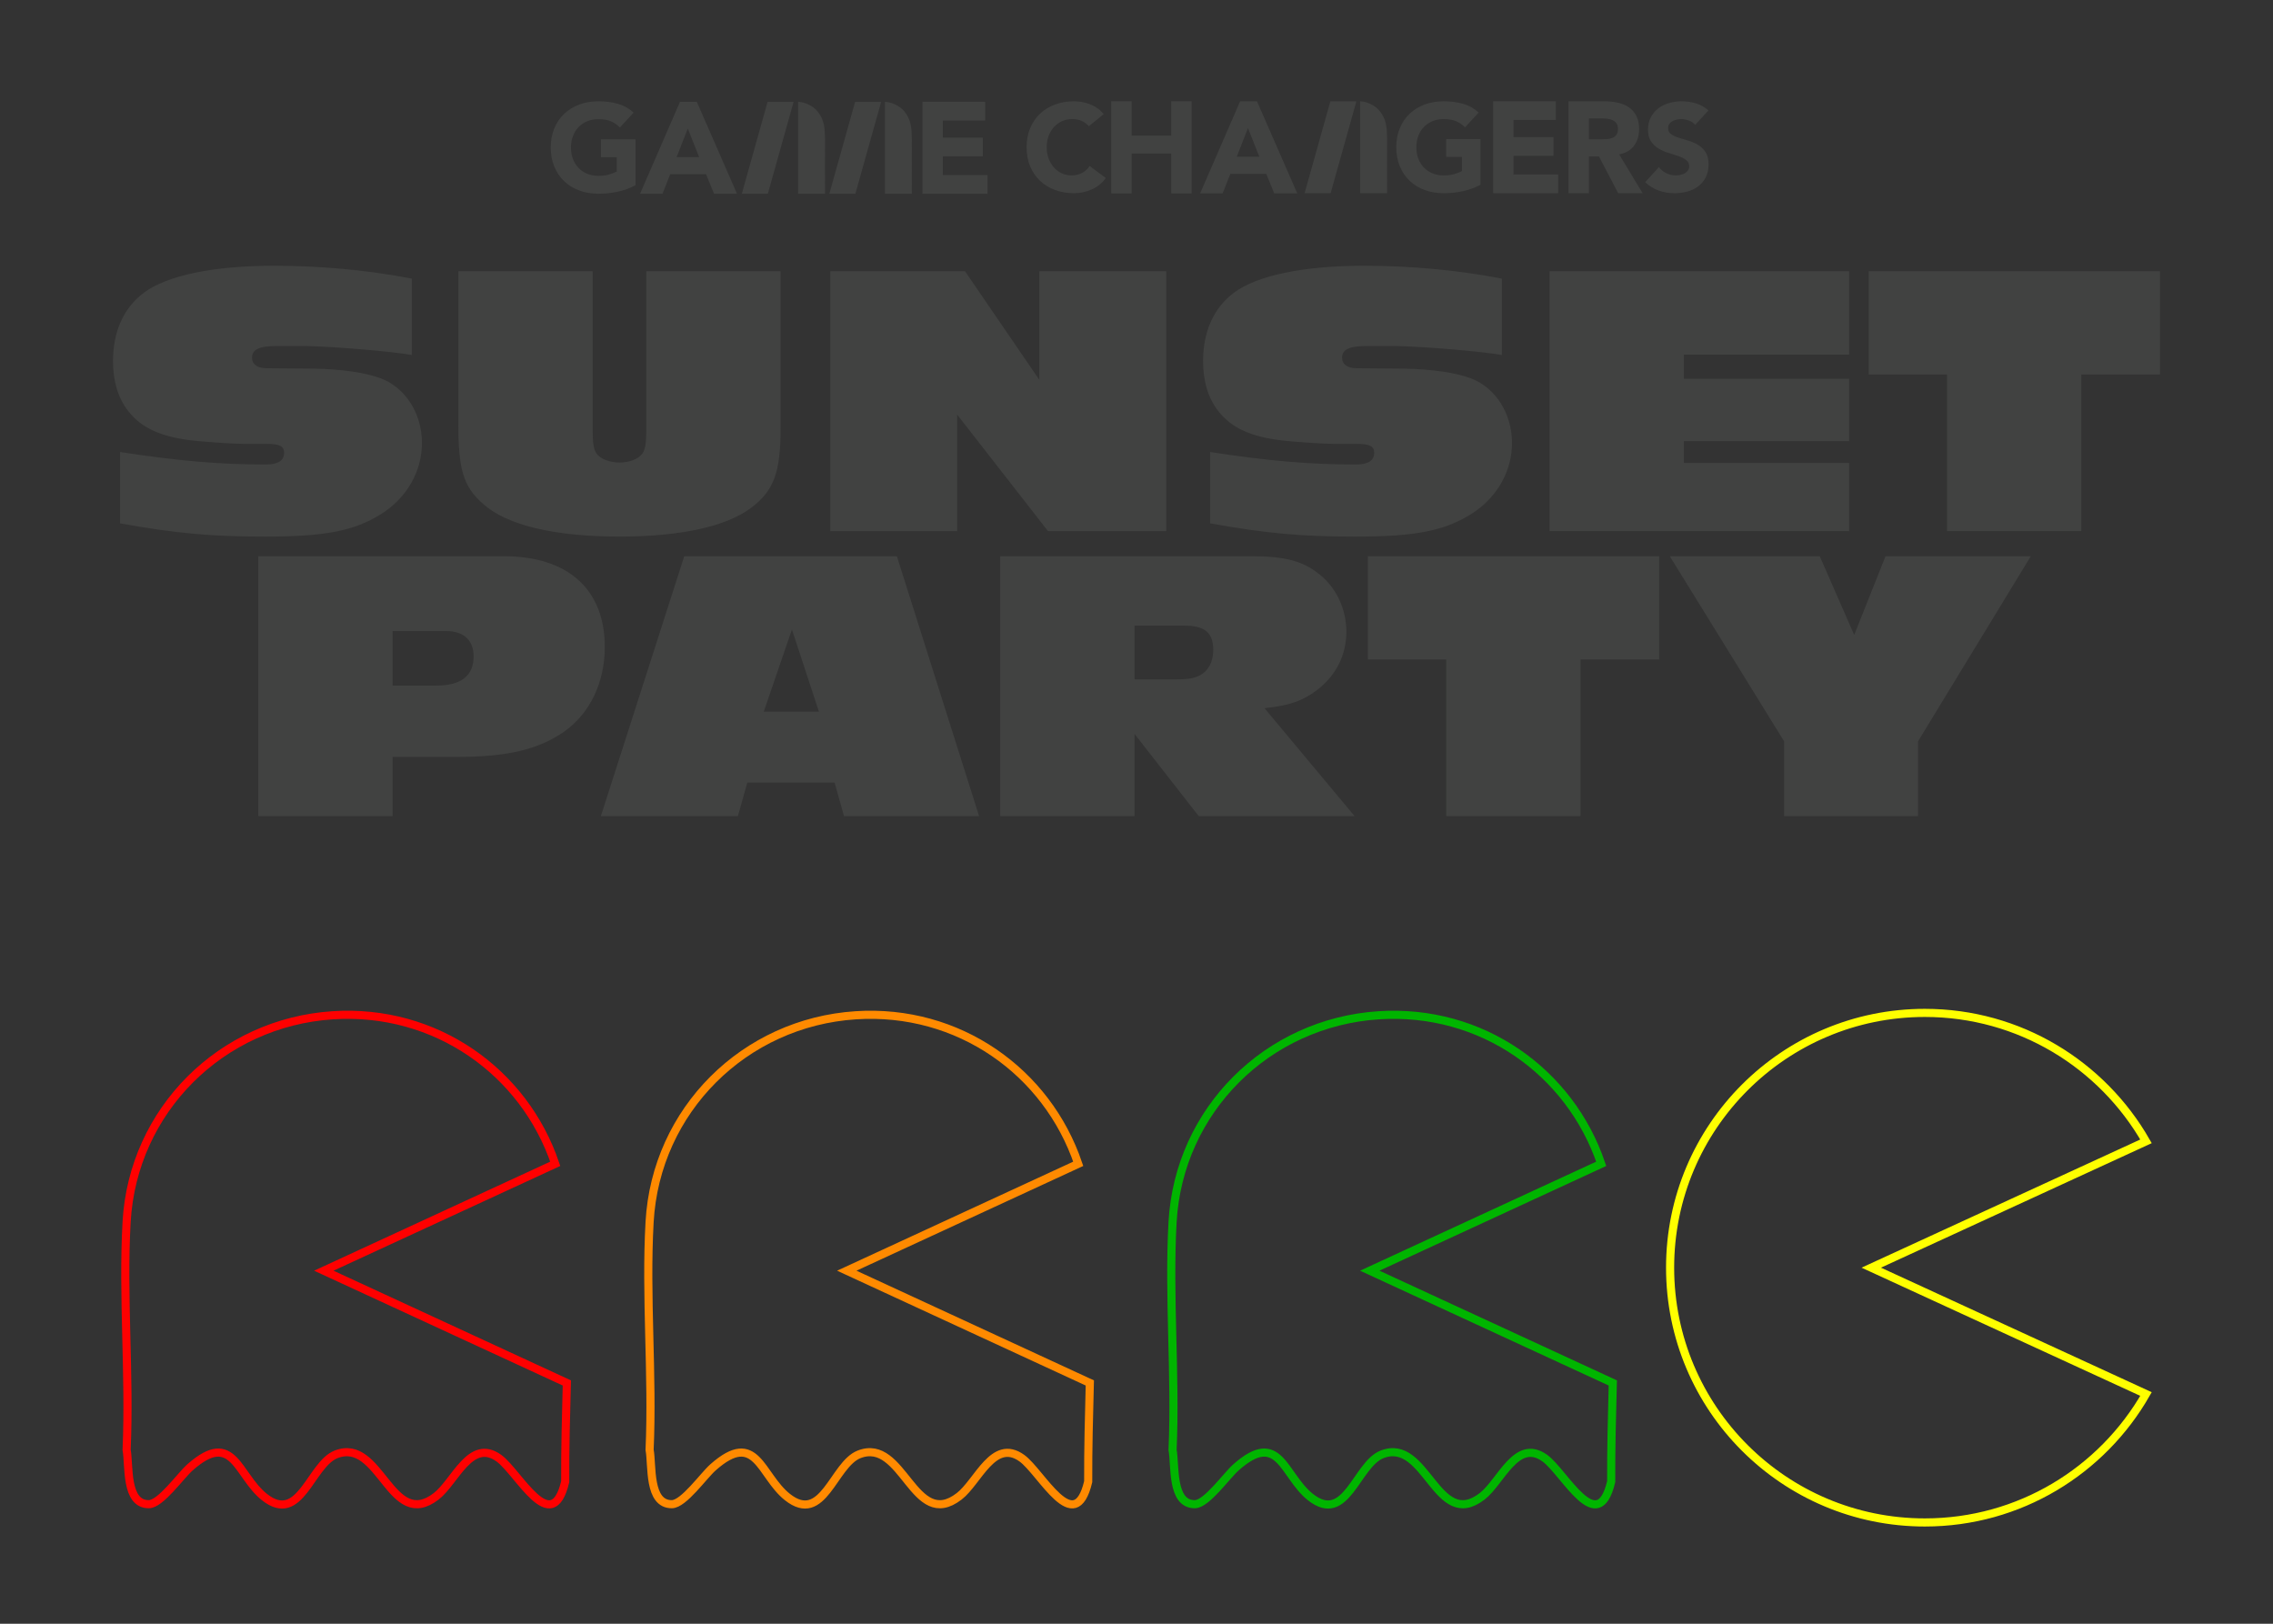 <svg xmlns="http://www.w3.org/2000/svg" xmlns:xlink="http://www.w3.org/1999/xlink" xmlns:serif="http://www.serif.com/" width="100%" height="100%" viewBox="0 0 700 500" xml:space="preserve" style="fill-rule:evenodd;clip-rule:evenodd;stroke-miterlimit:10;"><rect x="0" y="0" width="700" height="500" fill="#333333" stroke="none"/>    <g transform="matrix(1,0,0,1,25.918,31.19)">        <g transform="matrix(5.556,0,0,5.556,11.055,76.683)">            <path d="M0,5.637C3.256,6.134 5.513,6.328 8.095,6.328C8.746,6.328 9.094,6.112 9.094,5.68C9.094,5.313 8.855,5.184 8.074,5.184L6.858,5.184C6.272,5.184 4.97,5.097 4.124,5.011C2.3,4.816 1.194,4.32 0.456,3.37C-0.109,2.657 -0.391,1.706 -0.391,0.605C-0.391,-1.036 0.195,-2.354 1.324,-3.196C2.604,-4.147 5.165,-4.687 8.529,-4.687C11.09,-4.687 13.716,-4.449 16.169,-3.974L16.169,0.259C15.062,0.065 12.089,-0.194 10.331,-0.238L8.703,-0.238C7.705,-0.238 7.314,-0.043 7.314,0.41C7.314,0.778 7.618,0.994 8.117,0.994L10.721,1.015C12.219,1.037 13.608,1.231 14.455,1.555C15.822,2.073 16.733,3.499 16.733,5.14C16.733,6.717 15.887,8.186 14.476,9.071C12.957,10.022 11.351,10.324 8.03,10.324C5.1,10.324 3.104,10.151 0,9.59L0,5.637Z" style="fill:rgb(65,66,65);fill-rule:nonzero;"></path>        </g>        <g transform="matrix(5.556,0,0,5.556,156.595,134.037)">            <path d="M0,-14.708L0,-5.853C0,-5.162 0.065,-4.816 0.217,-4.6C0.434,-4.298 0.933,-4.104 1.498,-4.104C2.04,-4.104 2.539,-4.298 2.756,-4.6C2.908,-4.816 2.973,-5.162 2.973,-5.853L2.973,-14.708L10.417,-14.708L10.417,-6.004C10.417,-3.564 10.049,-2.548 8.79,-1.598C7.423,-0.562 4.883,0 1.498,0C-2.127,0 -4.753,-0.626 -6.077,-1.814C-7.162,-2.764 -7.444,-3.715 -7.444,-6.199L-7.444,-14.708L0,-14.708Z" style="fill:rgb(65,66,65);fill-rule:nonzero;"></path>        </g>        <g transform="matrix(5.556,0,0,5.556,296.83,52.326)">            <path d="M0,14.406L-5.035,7.948L-5.035,14.406L-12.067,14.406L-12.067,0L-4.601,0L-0.478,6.026L-0.478,0L6.554,0L6.554,14.406L0,14.406Z" style="fill:rgb(65,66,65);fill-rule:nonzero;"></path>        </g>        <g transform="matrix(5.556,0,0,5.556,346.755,76.683)">            <path d="M0,5.637C3.255,6.134 5.512,6.328 8.095,6.328C8.747,6.328 9.094,6.112 9.094,5.68C9.094,5.313 8.855,5.184 8.074,5.184L6.858,5.184C6.272,5.184 4.97,5.097 4.123,5.011C2.301,4.816 1.193,4.32 0.456,3.37C-0.109,2.657 -0.391,1.706 -0.391,0.605C-0.391,-1.036 0.195,-2.354 1.324,-3.196C2.604,-4.147 5.165,-4.687 8.529,-4.687C11.09,-4.687 13.716,-4.449 16.169,-3.974L16.169,0.259C15.062,0.065 12.089,-0.194 10.331,-0.238L8.703,-0.238C7.705,-0.238 7.314,-0.043 7.314,0.41C7.314,0.778 7.618,0.994 8.117,0.994L10.721,1.015C12.219,1.037 13.608,1.231 14.455,1.555C15.822,2.073 16.733,3.499 16.733,5.14C16.733,6.717 15.887,8.186 14.476,9.071C12.957,10.022 11.351,10.324 8.03,10.324C5.1,10.324 3.103,10.151 0,9.59L0,5.637Z" style="fill:rgb(65,66,65);fill-rule:nonzero;"></path>        </g>        <g transform="matrix(5.556,0,0,5.556,451.299,52.326)">            <path d="M0,14.406L0,0L16.603,0L16.603,4.622L7.444,4.622L7.444,5.961L16.603,5.961L16.603,9.417L7.444,9.417L7.444,10.626L16.603,10.626L16.603,14.406L0,14.406Z" style="fill:rgb(65,66,65);fill-rule:nonzero;"></path>        </g>        <g transform="matrix(5.556,0,0,5.556,573.686,52.326)">            <path d="M0,14.406L0,5.724L-4.341,5.724L-4.341,0L11.807,0L11.807,5.724L7.444,5.724L7.444,14.406L0,14.406Z" style="fill:rgb(65,66,65);fill-rule:nonzero;"></path>        </g>        <g transform="matrix(5.556,0,0,5.556,53.617,140.089)">            <path d="M0,14.405L0,0L13.608,0C17.168,0 19.208,1.835 19.208,5.032C19.208,6.997 18.383,8.725 16.929,9.74C15.518,10.712 13.804,11.122 11.026,11.122L7.445,11.122L7.445,14.405L0,14.405ZM9.854,7.17C11.243,7.17 11.937,6.63 11.937,5.55C11.937,4.643 11.373,4.146 10.396,4.146L7.445,4.146L7.445,7.17L9.854,7.17Z" style="fill:rgb(65,66,65);fill-rule:nonzero;"></path>        </g>        <g transform="matrix(5.556,0,0,5.556,234.005,140.089)">            <path d="M0,14.405L-0.521,12.548L-5.361,12.548L-5.882,14.405L-13.478,14.405L-8.855,0L2.93,0L7.488,14.405L0,14.405ZM-2.887,4.06L-4.449,8.617L-1.389,8.617L-2.887,4.06Z" style="fill:rgb(65,66,65);fill-rule:nonzero;"></path>        </g>        <g transform="matrix(5.556,0,0,5.556,343.252,140.089)">            <path d="M0,14.405L-3.559,9.848L-3.559,14.405L-11.004,14.405L-11.004,0L2.952,0C4.71,0 5.751,0.259 6.62,0.95C7.596,1.684 8.182,2.894 8.182,4.19C8.182,5.464 7.618,6.587 6.598,7.386C5.773,8.013 5.057,8.271 3.646,8.423L8.638,14.405L0,14.405ZM-1.28,6.824C-0.521,6.824 -0.217,6.76 0.13,6.565C0.564,6.306 0.803,5.809 0.803,5.205C0.803,4.233 0.347,3.844 -0.846,3.844L-3.559,3.844L-3.559,6.824L-1.28,6.824Z" style="fill:rgb(65,66,65);fill-rule:nonzero;"></path>        </g>        <g transform="matrix(5.556,0,0,5.556,419.463,140.089)">            <path d="M0,14.405L0,5.723L-4.341,5.723L-4.341,0L11.806,0L11.806,5.723L7.444,5.723L7.444,14.405L0,14.405Z" style="fill:rgb(65,66,65);fill-rule:nonzero;"></path>        </g>        <g transform="matrix(5.556,0,0,5.556,523.523,140.089)">            <path d="M0,14.405L0,10.259L-6.337,0L1.975,0L3.885,4.362L5.621,0L13.673,0L7.423,10.259L7.423,14.405L0,14.405Z" style="fill:rgb(65,66,65);fill-rule:nonzero;"></path>        </g>        <g transform="matrix(5.556,0,0,5.556,169.793,2.602)">            <path d="M0,4.187C-0.318,4.352 -0.65,4.472 -0.997,4.545C-1.343,4.619 -1.695,4.655 -2.055,4.655C-2.438,4.655 -2.791,4.596 -3.114,4.476C-3.437,4.357 -3.716,4.186 -3.951,3.963C-4.186,3.741 -4.37,3.471 -4.501,3.154C-4.633,2.837 -4.699,2.484 -4.699,2.094C-4.699,1.704 -4.633,1.35 -4.501,1.033C-4.37,0.716 -4.186,0.447 -3.951,0.224C-3.716,0.001 -3.437,-0.17 -3.114,-0.289C-2.791,-0.408 -2.438,-0.468 -2.055,-0.468C-1.663,-0.468 -1.302,-0.421 -0.972,-0.327C-0.643,-0.233 -0.353,-0.071 -0.104,0.159L-0.865,0.985C-1.013,0.833 -1.179,0.719 -1.363,0.641C-1.548,0.563 -1.778,0.524 -2.055,0.524C-2.286,0.524 -2.495,0.563 -2.682,0.641C-2.868,0.719 -3.029,0.828 -3.162,0.968C-3.296,1.108 -3.399,1.274 -3.47,1.467C-3.542,1.66 -3.578,1.869 -3.578,2.094C-3.578,2.323 -3.542,2.533 -3.47,2.724C-3.399,2.914 -3.296,3.08 -3.162,3.219C-3.029,3.36 -2.868,3.469 -2.682,3.547C-2.495,3.625 -2.286,3.664 -2.055,3.664C-1.82,3.664 -1.617,3.637 -1.446,3.585C-1.276,3.532 -1.139,3.478 -1.038,3.423L-1.038,2.631L-1.917,2.631L-1.917,1.639L0,1.639L0,4.187Z" style="fill:rgb(65,66,65);fill-rule:nonzero;"></path>        </g>        <g transform="matrix(5.556,0,0,5.556,185.902,20.234)">            <path d="M0,-2.13L-0.622,-0.547L0.629,-0.547L0,-2.13ZM-0.434,-3.612L0.499,-3.612L2.726,1.482L1.453,1.482L1.012,0.402L-0.976,0.402L-1.403,1.482L-2.646,1.482L-0.434,-3.612Z" style="fill:rgb(65,66,65);fill-rule:nonzero;"></path>        </g>        <g transform="matrix(5.556,0,0,5.556,258.164,28.466)">            <path d="M0,-5.094L3.477,-5.094L3.477,-4.058L1.128,-4.058L1.128,-3.108L3.347,-3.108L3.347,-2.072L1.128,-2.072L1.128,-1.036L3.608,-1.036L3.608,0L0,0L0,-5.094Z" style="fill:rgb(65,66,65);fill-rule:nonzero;"></path>        </g>        <g transform="matrix(1.5,-5.349,-5.349,-1.5,221.97,25.822)">            <path d="M-1.403,3.24L3.884,3.24L4.274,1.851L-1.013,1.851L-1.403,3.24Z" style="fill:rgb(65,66,65);fill-rule:nonzero;"></path>        </g>        <g transform="matrix(1.5,-5.349,-5.349,-1.5,248.928,25.822)">            <path d="M-1.403,3.24L3.884,3.24L4.274,1.851L-1.013,1.851L-1.403,3.24Z" style="fill:rgb(65,66,65);fill-rule:nonzero;"></path>        </g>        <g transform="matrix(5.556,0,0,5.556,219.865,0.171)">            <path d="M0,5.093L0,0C0.371,0.007 0.828,0.228 1.069,0.519C1.458,0.989 1.481,1.455 1.493,2.046C1.495,2.114 1.486,5.063 1.493,5.093L0,5.093Z" style="fill:rgb(65,66,65);fill-rule:nonzero;"></path>        </g>        <g transform="matrix(5.556,0,0,5.556,246.601,0.171)">            <path d="M0,5.093L0,0C0.371,0.007 0.828,0.228 1.069,0.519C1.458,0.989 1.481,1.455 1.493,2.046C1.495,2.114 1.486,5.063 1.493,5.093L0,5.093Z" style="fill:rgb(65,66,65);fill-rule:nonzero;"></path>        </g>        <g transform="matrix(5.556,0,0,5.556,309.386,20.618)">            <path d="M0,-2.328C-0.105,-2.456 -0.235,-2.554 -0.389,-2.622C-0.542,-2.691 -0.72,-2.725 -0.922,-2.725C-1.124,-2.725 -1.311,-2.686 -1.483,-2.609C-1.655,-2.531 -1.804,-2.423 -1.93,-2.283C-2.056,-2.144 -2.154,-1.979 -2.226,-1.787C-2.297,-1.595 -2.332,-1.388 -2.332,-1.164C-2.332,-0.936 -2.297,-0.727 -2.226,-0.538C-2.154,-0.348 -2.057,-0.184 -1.933,-0.045C-1.809,0.095 -1.664,0.203 -1.496,0.281C-1.329,0.358 -1.149,0.397 -0.956,0.397C-0.736,0.397 -0.541,0.351 -0.371,0.26C-0.202,0.169 -0.062,0.041 0.048,-0.123L0.943,0.541C0.736,0.828 0.475,1.04 0.158,1.177C-0.158,1.314 -0.484,1.383 -0.819,1.383C-1.199,1.383 -1.55,1.323 -1.871,1.205C-2.192,1.086 -2.47,0.916 -2.704,0.695C-2.938,0.473 -3.12,0.205 -3.251,-0.11C-3.382,-0.425 -3.447,-0.776 -3.447,-1.164C-3.447,-1.552 -3.382,-1.904 -3.251,-2.218C-3.12,-2.533 -2.938,-2.801 -2.704,-3.023C-2.47,-3.244 -2.192,-3.414 -1.871,-3.533C-1.55,-3.651 -1.199,-3.711 -0.819,-3.711C-0.681,-3.711 -0.538,-3.698 -0.389,-3.673C-0.24,-3.648 -0.093,-3.608 0.052,-3.554C0.196,-3.499 0.335,-3.426 0.468,-3.334C0.601,-3.243 0.72,-3.131 0.826,-2.999L0,-2.328Z" style="fill:rgb(65,66,65);fill-rule:nonzero;"></path>        </g>        <g transform="matrix(5.556,0,0,5.556,316.295,28.363)">            <path d="M0,-5.105L1.13,-5.105L1.13,-3.202L3.326,-3.202L3.326,-5.105L4.456,-5.105L4.456,0L3.326,0L3.326,-2.207L1.13,-2.207L1.13,0L0,0L0,-5.105Z" style="fill:rgb(65,66,65);fill-rule:nonzero;"></path>        </g>        <g transform="matrix(5.556,0,0,5.556,358.411,20.11)">            <path d="M0,-2.134L-0.623,-0.548L0.63,-0.548L0,-2.134ZM-0.435,-3.619L0.5,-3.619L2.732,1.485L1.456,1.485L1.014,0.404L-0.978,0.404L-1.405,1.485L-2.652,1.485L-0.435,-3.619Z" style="fill:rgb(65,66,65);fill-rule:nonzero;"></path>        </g>        <g transform="matrix(5.556,0,0,5.556,430.031,2.592)">            <path d="M0,4.162C-0.316,4.326 -0.647,4.445 -0.991,4.518C-1.335,4.591 -1.686,4.628 -2.043,4.628C-2.424,4.628 -2.775,4.568 -3.096,4.45C-3.417,4.331 -3.695,4.161 -3.928,3.939C-4.162,3.718 -4.345,3.45 -4.475,3.135C-4.606,2.82 -4.671,2.469 -4.671,2.081C-4.671,1.693 -4.606,1.341 -4.475,1.026C-4.345,0.711 -4.162,0.443 -3.928,0.222C-3.695,0.001 -3.417,-0.169 -3.096,-0.288C-2.775,-0.407 -2.424,-0.466 -2.043,-0.466C-1.653,-0.466 -1.295,-0.419 -0.967,-0.326C-0.639,-0.232 -0.351,-0.071 -0.103,0.157L-0.86,0.978C-1.007,0.828 -1.172,0.714 -1.355,0.636C-1.539,0.559 -1.768,0.52 -2.043,0.52C-2.273,0.52 -2.48,0.559 -2.666,0.636C-2.852,0.714 -3.011,0.822 -3.144,0.961C-3.277,1.1 -3.379,1.266 -3.45,1.458C-3.522,1.649 -3.557,1.857 -3.557,2.081C-3.557,2.309 -3.522,2.518 -3.45,2.707C-3.379,2.897 -3.277,3.061 -3.144,3.2C-3.011,3.339 -2.852,3.448 -2.666,3.525C-2.48,3.603 -2.273,3.642 -2.043,3.642C-1.809,3.642 -1.608,3.615 -1.438,3.563C-1.268,3.511 -1.133,3.457 -1.032,3.402L-1.032,2.615L-1.906,2.615L-1.906,1.629L0,1.629L0,4.162Z" style="fill:rgb(65,66,65);fill-rule:nonzero;"></path>        </g>        <g transform="matrix(5.556,0,0,5.556,433.905,28.302)">            <path d="M0,-5.094L3.477,-5.094L3.477,-4.058L1.128,-4.058L1.128,-3.108L3.347,-3.108L3.347,-2.072L1.128,-2.072L1.128,-1.036L3.608,-1.036L3.608,0L0,0L0,-5.094Z" style="fill:rgb(65,66,65);fill-rule:nonzero;"></path>        </g>        <g transform="matrix(5.556,0,0,5.556,463.397,16.591)">            <path d="M0,-0.878L0.665,-0.878C0.766,-0.878 0.874,-0.882 0.987,-0.889C1.1,-0.896 1.203,-0.918 1.294,-0.954C1.386,-0.99 1.462,-1.046 1.522,-1.123C1.582,-1.199 1.612,-1.307 1.612,-1.446C1.612,-1.576 1.586,-1.679 1.533,-1.756C1.48,-1.832 1.412,-1.891 1.33,-1.932C1.248,-1.973 1.154,-2 1.049,-2.015C0.942,-2.029 0.839,-2.036 0.738,-2.036L0,-2.036L0,-0.878ZM-1.128,-2.986L0.853,-2.986C1.114,-2.986 1.361,-2.961 1.594,-2.911C1.828,-2.86 2.033,-2.776 2.209,-2.659C2.385,-2.541 2.524,-2.383 2.628,-2.184C2.732,-1.985 2.784,-1.737 2.784,-1.439C2.784,-1.079 2.689,-0.774 2.502,-0.522C2.314,-0.27 2.039,-0.111 1.677,-0.044L2.979,2.108L1.627,2.108L0.557,0.072L0,0.072L0,2.108L-1.128,2.108L-1.128,-2.986Z" style="fill:rgb(65,66,65);fill-rule:nonzero;"></path>        </g>        <g transform="matrix(5.556,0,0,5.556,496.129,21.033)">            <path d="M0,-2.478C-0.087,-2.588 -0.205,-2.668 -0.354,-2.721C-0.503,-2.773 -0.644,-2.8 -0.778,-2.8C-0.855,-2.8 -0.936,-2.79 -1.018,-2.772C-1.101,-2.754 -1.179,-2.725 -1.252,-2.687C-1.326,-2.648 -1.385,-2.597 -1.431,-2.533C-1.477,-2.469 -1.5,-2.391 -1.5,-2.3C-1.5,-2.154 -1.445,-2.042 -1.335,-1.965C-1.225,-1.887 -1.086,-1.821 -0.918,-1.766C-0.751,-1.711 -0.571,-1.656 -0.378,-1.602C-0.186,-1.547 -0.006,-1.469 0.162,-1.369C0.329,-1.268 0.468,-1.134 0.578,-0.965C0.688,-0.796 0.743,-0.57 0.743,-0.287C0.743,-0.018 0.693,0.217 0.592,0.418C0.491,0.619 0.354,0.785 0.182,0.918C0.01,1.05 -0.189,1.148 -0.416,1.212C-0.643,1.276 -0.883,1.308 -1.135,1.308C-1.452,1.308 -1.745,1.26 -2.016,1.164C-2.286,1.068 -2.539,0.913 -2.773,0.699L-2.009,-0.137C-1.899,0.01 -1.76,0.122 -1.593,0.202C-1.425,0.282 -1.252,0.322 -1.073,0.322C-0.986,0.322 -0.898,0.312 -0.808,0.291C-0.719,0.271 -0.639,0.24 -0.568,0.199C-0.496,0.158 -0.439,0.105 -0.396,0.041C-0.352,-0.022 -0.33,-0.098 -0.33,-0.184C-0.33,-0.33 -0.386,-0.446 -0.499,-0.53C-0.611,-0.615 -0.752,-0.687 -0.922,-0.746C-1.092,-0.805 -1.275,-0.864 -1.472,-0.924C-1.67,-0.983 -1.853,-1.063 -2.023,-1.163C-2.192,-1.264 -2.333,-1.396 -2.446,-1.561C-2.558,-1.725 -2.614,-1.942 -2.614,-2.211C-2.614,-2.471 -2.563,-2.699 -2.46,-2.896C-2.356,-3.092 -2.219,-3.256 -2.047,-3.389C-1.875,-3.521 -1.676,-3.62 -1.452,-3.686C-1.227,-3.752 -0.995,-3.786 -0.757,-3.786C-0.482,-3.786 -0.216,-3.747 0.041,-3.669C0.298,-3.592 0.53,-3.462 0.736,-3.279L0,-2.478Z" style="fill:rgb(65,66,65);fill-rule:nonzero;"></path>        </g>        <g transform="matrix(1.5,-5.349,-5.349,-1.5,395.286,25.657)">            <path d="M-1.403,3.24L3.884,3.24L4.274,1.851L-1.013,1.851L-1.403,3.24Z" style="fill:rgb(65,66,65);fill-rule:nonzero;"></path>        </g>        <g transform="matrix(5.556,0,0,5.556,392.96,0.012)">            <path d="M0,5.092L0,0C0.371,0.006 0.828,0.227 1.069,0.518C1.458,0.988 1.481,1.454 1.493,2.045C1.495,2.113 1.486,5.062 1.493,5.092L0,5.092Z" style="fill:rgb(65,66,65);fill-rule:nonzero;"></path>        </g>        <g transform="matrix(5.556,0,0,5.556,566.862,437.621)">            <path d="M0,-28.241C5.249,-28.241 9.826,-25.374 12.259,-21.123L-2.97,-14.121L12.259,-7.118C9.826,-2.867 5.249,0 0,0C-7.798,0 -14.12,-6.322 -14.12,-14.121C-14.12,-21.919 -7.798,-28.241 0,-28.241Z" style="fill:none;fill-rule:nonzero;stroke:rgb(255,255,0);stroke-width:0.45px;"></path>        </g>        <g transform="matrix(5.556,0,0,5.556,395.921,361.863)">            <path d="M0,-0.318L12.829,-6.242C11.102,-11.343 6.196,-14.846 0.494,-14.474C-5.673,-14.073 -10.58,-9.214 -10.93,-3.022C-11.163,1.108 -10.745,5.455 -10.93,9.609C-10.771,10.468 -11.012,12.632 -9.697,12.623C-9.041,12.618 -7.95,11.053 -7.412,10.578C-5.002,8.447 -4.798,11.031 -3.294,12.225C-1.302,13.805 -0.743,10.418 0.682,9.861C3.15,8.896 3.698,14.136 6.228,12.188C7.277,11.38 8.129,8.938 9.704,10.072C10.784,10.85 12.63,14.528 13.381,11.376C13.374,9.563 13.423,7.735 13.471,5.903L0,-0.318Z" style="fill:none;fill-rule:nonzero;stroke:rgb(0,181,0);stroke-width:0.45px;"></path>        </g>        <g transform="matrix(5.556,0,0,5.556,234.861,361.863)">            <path d="M0,-0.318L12.829,-6.242C11.102,-11.343 6.196,-14.846 0.494,-14.474C-5.673,-14.073 -10.58,-9.214 -10.93,-3.022C-11.163,1.108 -10.745,5.455 -10.93,9.609C-10.771,10.468 -11.012,12.632 -9.697,12.623C-9.041,12.618 -7.95,11.053 -7.412,10.578C-5.002,8.447 -4.798,11.031 -3.294,12.225C-1.302,13.805 -0.743,10.418 0.682,9.861C3.15,8.896 3.698,14.136 6.228,12.188C7.277,11.38 8.129,8.938 9.704,10.072C10.784,10.85 12.63,14.528 13.381,11.376C13.374,9.563 13.423,7.735 13.471,5.903L0,-0.318Z" style="fill:none;fill-rule:nonzero;stroke:rgb(255,138,0);stroke-width:0.45px;"></path>        </g>        <g transform="matrix(5.556,0,0,5.556,73.8,361.863)">            <path d="M0,-0.318L12.829,-6.242C11.102,-11.343 6.196,-14.846 0.494,-14.474C-5.673,-14.073 -10.58,-9.214 -10.93,-3.022C-11.163,1.108 -10.745,5.455 -10.93,9.609C-10.771,10.468 -11.012,12.632 -9.697,12.623C-9.041,12.618 -7.95,11.053 -7.412,10.578C-5.002,8.447 -4.798,11.031 -3.294,12.225C-1.302,13.805 -0.743,10.418 0.682,9.861C3.15,8.896 3.698,14.136 6.228,12.188C7.277,11.38 8.129,8.938 9.704,10.072C10.784,10.85 12.63,14.528 13.381,11.376C13.374,9.563 13.423,7.735 13.471,5.903L0,-0.318Z" style="fill:none;fill-rule:nonzero;stroke:rgb(255,0,0);stroke-width:0.45px;"></path>        </g>    </g></svg>